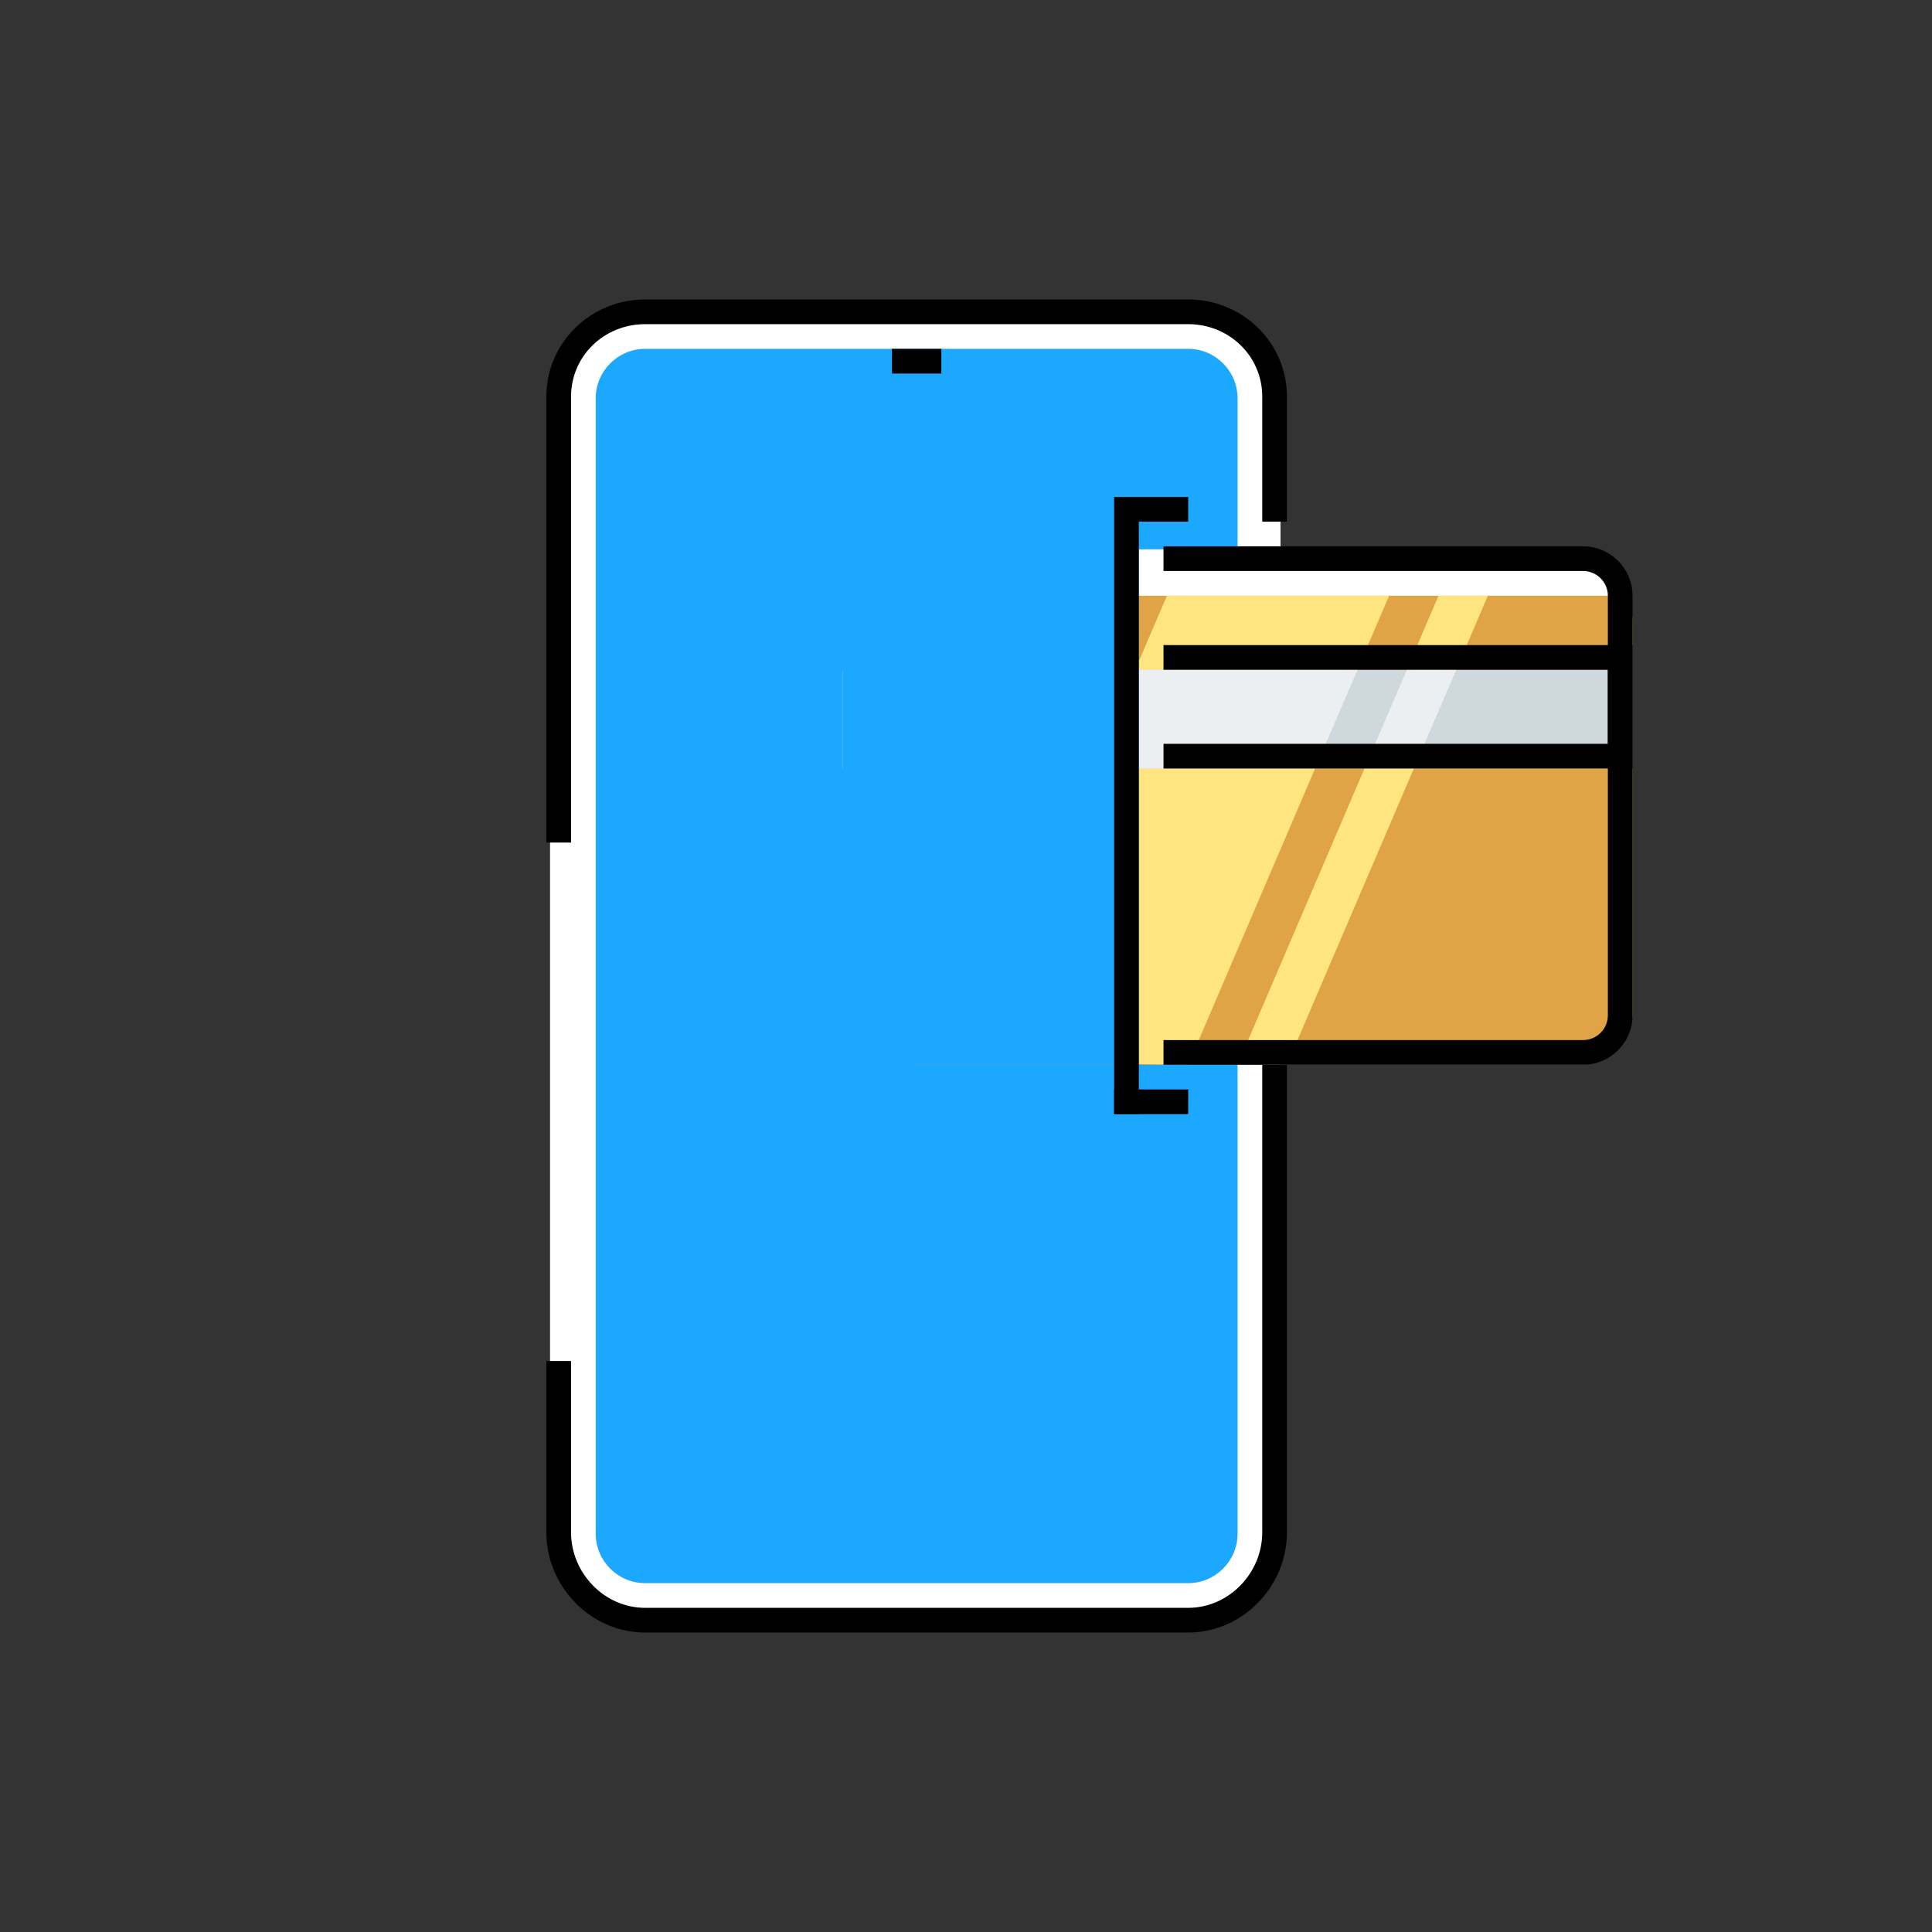 <?xml version="1.0" encoding="UTF-8"?>
<!DOCTYPE svg PUBLIC "-//W3C//DTD SVG 1.1//EN" "http://www.w3.org/Graphics/SVG/1.1/DTD/svg11.dtd">
<!-- Creator: CorelDRAW -->
<svg xmlns="http://www.w3.org/2000/svg" xml:space="preserve" width="200px" height="200px" version="1.1" style="shape-rendering:geometricPrecision; text-rendering:geometricPrecision; image-rendering:optimizeQuality; fill-rule:evenodd; clip-rule:evenodd"
viewBox="0 0 200 200"
 xmlns:xlink="http://www.w3.org/1999/xlink"
 xmlns:xodm="http://www.corel.com/coreldraw/odm/2003">
 <rect x="0" y="0" width="200" height="200" fill="#333333" stroke="none"/>
 <defs>
  <style type="text/css">
   <![CDATA[
    .fil0 {fill:none}
    .fil3 {fill:black;fill-rule:nonzero}
    .fil2 {fill:#1CA8FF;fill-rule:nonzero}
    .fil6 {fill:#CFD8DC;fill-rule:nonzero}
    .fil4 {fill:#E0A446;fill-rule:nonzero}
    .fil7 {fill:#ECEFF1;fill-rule:nonzero}
    .fil5 {fill:#FFE57F;fill-rule:nonzero}
    .fil1 {fill:white;fill-rule:nonzero}
   ]]>
  </style>
 </defs>
 <g id="Camada_x0020_1">
  <g id="_2313299327680">
   <rect class="fil0" width="200" height="200"/>
   <path class="fil1" d="M132.584 157.806c0,5.545 -4.498,10.043 -10.043,10.043l-55.301 0c-5.546,0 -10.299,-4.498 -10.299,-10.043l0 -115.611c0,-5.546 4.753,-10.044 10.299,-10.044l55.275 0c5.546,0 10.044,4.498 10.044,10.044l0 115.611 0.025 0z"/>
   <path class="fil2" d="M123.001 163.888l-56.221 0c-2.811,0 -5.111,-2.3 -5.111,-5.111l0 -117.553c0,-2.811 2.3,-5.111 5.111,-5.111l56.221 -0.001c2.811,0 5.111,2.301 5.111,5.111l0 117.554c0,2.811 -2.3,5.111 -5.111,5.111l0 0z"/>
   <polygon class="fil3" points="92.335,36.112 97.446,36.112 97.446,38.668 92.335,38.668 "/>
   <path class="fil1" d="M168.464 104.856c0,2.785 -2.275,5.06 -5.06,5.06l-70.609 0c-2.785,0 -5.06,-2.275 -5.06,-5.06l0 -42.933c0,-2.785 2.275,-5.06 5.06,-5.06l70.634 0c2.786,0 5.06,2.275 5.06,5.06l0 42.933 -0.025 0z"/>
   <path class="fil4" d="M93.613 61.668c-0.716,0 -1.278,0.562 -1.278,1.277l0 44.722c0,1.405 1.15,2.556 2.555,2.556l68.999 0c1.406,0 5.111,-3.706 5.111,-5.112l0 -40.888c0,-1.405 -1.15,-2.555 -2.555,-2.555l-72.832 0z"/>
   <path class="fil5" d="M120.803 61.668l-20.597 47.966c0.715,0.358 22.795,0.588 22.795,0.588l20.802 -48.554 -23 0z"/>
   <polygon class="fil5" points="148.914,61.668 128.112,110.223 133.223,110.223 154.025,61.668 "/>
   <polygon class="fil6" points="87.224,69.334 166.445,69.334 166.445,79.556 87.224,79.556 "/>
   <polygon class="fil7" points="117.507,69.334 113.137,79.556 136.136,79.556 140.532,69.334 "/>
   <polygon class="fil7" points="145.643,69.334 141.248,79.556 146.358,79.556 150.754,69.334 "/>
   <polygon class="fil2" points="87.224,56.557 117.89,56.557 117.89,110.223 87.224,110.223 "/>
   <path class="fil3" d="M163.889 56.557l-43.444 0 0 2.555 43.444 0c1.406,0 2.556,1.15 2.556,2.556l0 43.443c0,1.406 -1.15,2.556 -2.556,2.556l-43.444 0 0 2.556 43.444 0c2.811,0 5.111,-2.301 5.111,-5.112l0 -43.443c0,-2.811 -2.3,-5.111 -5.111,-5.111l0 0z"/>
   <polygon class="fil3" points="120.445,66.779 120.445,69.334 166.445,69.334 166.445,77.001 120.445,77.001 120.445,79.556 169,79.556 169,66.779 "/>
   <polygon class="fil3" points="115.335,54.001 117.89,54.001 117.89,115.333 115.335,115.333 "/>
   <polygon class="fil3" points="115.335,51.445 123.001,51.445 123.001,54.001 115.335,54.001 "/>
   <polygon class="fil3" points="115.335,112.778 123.001,112.778 123.001,115.333 115.335,115.333 "/>
   <path class="fil3" d="M130.668 158.624c0,4.216 -3.45,7.819 -7.667,7.819l-56.221 0c-4.217,0 -7.667,-3.603 -7.667,-7.819l0 -17.736 -2.555 0 0 17.736c0,5.622 4.6,10.375 10.222,10.375l56.221 0c5.622,0 10.222,-4.753 10.222,-10.375l0 -48.402 -2.555 0.001 0 48.401z"/>
   <path class="fil3" d="M133.223 41.07c0,-5.622 -4.6,-10.068 -10.222,-10.068l-56.221 0c-5.622,0 -10.222,4.446 -10.222,10.068l0 46.153 2.555 0 0 -46.153c0,-4.242 3.45,-7.513 7.667,-7.513l56.221 0c4.217,0 7.667,3.271 7.667,7.513l0 12.931 2.555 0 0 -12.931z"/>
  </g>
 </g>
</svg>
